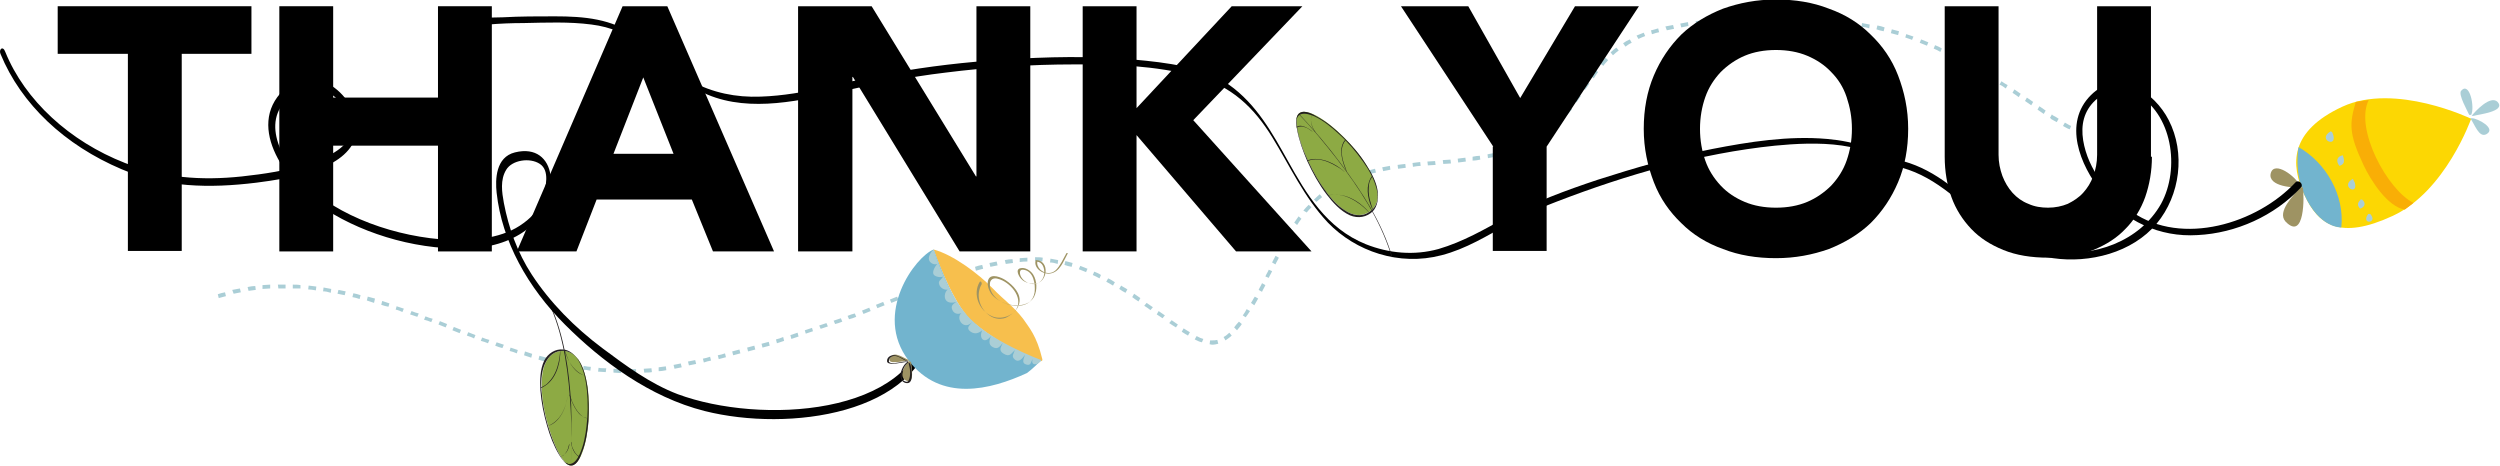 <svg width="520" height="97" viewBox="0 0 520 97" fill="none" xmlns="http://www.w3.org/2000/svg">
<path d="M45.299 61.2C45.799 61 46.299 60.9 46.799 60.8L46.999 61.6C46.499 61.7 45.999 61.9 45.499 62L45.299 61.2ZM48.299 60.3C48.799 60.2 49.299 60.1 49.899 60L50.099 60.8C49.599 60.9 49.099 61 48.599 61.1L48.299 60.3ZM51.499 59.7C51.999 59.6 52.499 59.5 53.099 59.5L53.199 60.3C52.699 60.4 52.199 60.4 51.699 60.5L51.499 59.7ZM54.599 59.3C55.099 59.3 55.699 59.2 56.199 59.2V60C55.699 60 55.199 60.1 54.599 60.1V59.3ZM57.799 59.2C58.199 59.2 58.599 59.2 58.999 59.2H59.399V60H59.099C58.699 60 58.299 60 57.899 60L57.799 59.2ZM60.899 60V59.2C61.399 59.2 61.999 59.2 62.499 59.3V60C61.999 60 61.499 60 60.899 60ZM64.099 60.2L64.199 59.4C64.699 59.5 65.299 59.5 65.799 59.6L65.699 60.4C65.099 60.3 64.599 60.2 64.099 60.2ZM67.199 60.6L67.299 59.8C67.799 59.9 68.299 60 68.899 60.1L68.799 60.9C68.199 60.7 67.699 60.6 67.199 60.6ZM70.199 61.1L70.399 60.3C70.899 60.4 71.399 60.5 71.899 60.6L71.699 61.4C71.299 61.3 70.699 61.2 70.199 61.1ZM73.299 61.8L73.499 61C73.999 61.1 74.499 61.2 74.999 61.4L74.799 62.2C74.299 62 73.799 61.9 73.299 61.8ZM76.299 62.5L76.499 61.7C76.999 61.8 77.499 62 77.999 62.1L77.799 63C77.299 62.8 76.799 62.7 76.299 62.5ZM79.299 63.4L79.499 62.6C79.999 62.8 80.499 62.9 80.999 63.1L80.799 63.8C80.299 63.7 79.799 63.6 79.299 63.4ZM82.299 64.4L82.499 63.7C82.999 63.9 83.499 64 83.999 64.2L83.699 64.9C83.299 64.7 82.799 64.5 82.299 64.4ZM85.299 65.4L85.599 64.7C86.099 64.9 86.599 65.1 87.099 65.2L86.799 65.9C86.299 65.7 85.799 65.6 85.299 65.4ZM88.199 66.5L88.499 65.8C88.999 66 89.499 66.2 89.999 66.3L89.699 67C89.199 66.8 88.699 66.6 88.199 66.5ZM91.199 67.5L91.499 66.8L92.999 67.4L92.699 68.1L91.199 67.5ZM94.099 68.7L94.399 68L95.899 68.6L95.599 69.3L94.099 68.7ZM97.099 69.8L97.399 69.1C97.899 69.3 98.399 69.5 98.899 69.7L98.599 70.4C98.099 70.1 97.599 70 97.099 69.8ZM99.999 70.9L100.299 70.2C100.799 70.4 101.299 70.6 101.799 70.7L101.499 71.4C100.999 71.2 100.499 71 99.999 70.9ZM102.999 71.9L103.299 71.2C103.799 71.4 104.299 71.5 104.799 71.7L104.499 72.4C103.999 72.3 103.499 72.1 102.999 71.9ZM105.999 73L106.199 72.3C106.699 72.5 107.199 72.6 107.699 72.8L107.499 73.5C106.999 73.3 106.499 73.1 105.999 73ZM108.999 73.9L109.199 73.1C109.699 73.3 110.199 73.4 110.699 73.6L110.499 74.4C109.999 74.2 109.499 74.1 108.999 73.9ZM111.999 74.8L112.199 74C112.699 74.1 113.199 74.3 113.699 74.4L113.499 75.2C112.999 75.1 112.499 75 111.999 74.8ZM115.099 75.6L115.299 74.8C115.799 74.9 116.299 75 116.799 75.2L116.599 76C116.099 75.9 115.599 75.7 115.099 75.6ZM118.199 76.3L118.399 75.5C118.899 75.6 119.399 75.7 119.899 75.8L119.799 76.6C119.199 76.5 118.699 76.4 118.199 76.3ZM121.299 76.9L121.399 76.1C121.899 76.2 122.399 76.3 122.899 76.3L122.799 77.1C122.299 77 121.799 76.9 121.299 76.9ZM124.399 77.3L124.499 76.5C124.999 76.6 125.499 76.6 126.099 76.6L125.999 77.4C125.499 77.4 124.999 77.3 124.399 77.3ZM127.599 77.5V76.7C128.099 76.7 128.599 76.7 129.199 76.8V77.6C128.599 77.6 128.099 77.5 127.599 77.5ZM130.699 76.8C131.199 76.8 131.699 76.8 132.299 76.8V77.6C131.799 77.6 131.199 77.6 130.699 77.6V76.8ZM133.899 76.7C134.399 76.7 134.899 76.6 135.499 76.6L135.599 77.4C135.099 77.5 134.499 77.5 133.999 77.5L133.899 76.7ZM136.999 76.4C137.499 76.3 137.999 76.3 138.499 76.2L138.599 77C138.099 77.1 137.599 77.2 136.999 77.2V76.4ZM140.099 75.9C140.599 75.8 141.099 75.7 141.599 75.6L141.799 76.4C141.299 76.5 140.799 76.6 140.299 76.7L140.099 75.9ZM143.099 75.2C143.599 75.1 144.099 75 144.599 74.9L144.799 75.7C144.299 75.8 143.799 75.9 143.299 76L143.099 75.2ZM146.199 74.6C146.699 74.5 147.199 74.4 147.699 74.2L147.899 75C147.399 75.1 146.899 75.2 146.399 75.4L146.199 74.6ZM149.299 73.9C149.799 73.8 150.299 73.7 150.799 73.5L150.999 74.3C150.499 74.4 149.999 74.6 149.499 74.7L149.299 73.9ZM152.299 73.1C152.799 73 153.299 72.8 153.799 72.7L153.999 73.5C153.499 73.6 152.999 73.8 152.499 73.9L152.299 73.1ZM155.399 72.3C155.899 72.2 156.399 72 156.899 71.9L157.099 72.7C156.599 72.8 156.099 73 155.599 73.1L155.399 72.3ZM158.399 71.5C158.899 71.4 159.399 71.2 159.899 71.1L160.099 71.9C159.599 72 159.099 72.2 158.599 72.3L158.399 71.5ZM161.399 70.6C161.899 70.5 162.399 70.3 162.899 70.1L163.099 70.9C162.599 71.1 162.099 71.2 161.599 71.4L161.399 70.6ZM164.399 69.7C164.899 69.5 165.399 69.4 165.899 69.2L166.099 70C165.599 70.2 165.099 70.3 164.599 70.5L164.399 69.7ZM167.399 68.7C167.899 68.5 168.399 68.4 168.899 68.2L169.099 68.9C168.599 69.1 168.099 69.2 167.599 69.4L167.399 68.7ZM170.399 67.7C170.899 67.5 171.399 67.4 171.899 67.2L172.199 67.9C171.699 68.1 171.199 68.2 170.699 68.4L170.399 67.7ZM173.399 66.7C173.899 66.5 174.399 66.4 174.899 66.2L175.199 66.9C174.699 67.1 174.199 67.3 173.699 67.4L173.399 66.7ZM176.299 65.7C176.799 65.5 177.299 65.3 177.799 65.2L178.099 65.9C177.599 66.1 177.099 66.3 176.599 66.4L176.299 65.7ZM179.299 64.6C179.799 64.4 180.299 64.2 180.799 64L181.099 64.7C180.599 64.9 180.099 65.1 179.599 65.3L179.299 64.6ZM182.199 63.4C182.699 63.2 183.199 63 183.699 62.8L183.999 63.5C183.499 63.7 182.999 63.9 182.499 64.1L182.199 63.4ZM185.099 62.3C185.599 62.1 186.099 61.9 186.599 61.7L186.899 62.4C186.399 62.6 185.899 62.8 185.399 63L185.099 62.3ZM187.999 61.1C188.499 60.9 188.999 60.7 189.499 60.5L189.799 61.2C189.299 61.4 188.799 61.6 188.299 61.8L187.999 61.1ZM190.899 59.9C191.399 59.7 191.899 59.5 192.299 59.3L192.599 60C192.099 60.2 191.599 60.4 191.199 60.6L190.899 59.9ZM193.799 58.7C194.299 58.5 194.799 58.3 195.299 58.1L195.599 58.8C195.099 59 194.599 59.2 194.099 59.4L193.799 58.7ZM196.799 57.5C197.299 57.3 197.799 57.1 198.299 57L198.599 57.7C198.099 57.9 197.599 58.1 197.099 58.2L196.799 57.5ZM199.799 56.5C200.299 56.3 200.799 56.2 201.299 56L201.499 56.8C200.999 57 200.499 57.1 199.999 57.3L199.799 56.5ZM202.799 55.5C203.299 55.3 203.799 55.2 204.299 55.1L204.499 55.9C203.999 56 203.499 56.2 202.999 56.3L202.799 55.5ZM205.799 54.7C206.299 54.6 206.799 54.5 207.299 54.4L207.499 55.2C206.999 55.3 206.499 55.4 205.999 55.5L205.799 54.7ZM208.999 54.1C209.499 54 210.099 53.9 210.599 53.9L210.699 54.7C210.199 54.8 209.699 54.8 209.199 54.9L208.999 54.1ZM212.099 53.7C212.599 53.7 213.199 53.6 213.699 53.6V54.4C213.199 54.4 212.699 54.4 212.099 54.5V53.7ZM215.299 54.3V53.5C215.799 53.5 216.399 53.5 216.899 53.6L216.799 54.4C216.299 54.4 215.799 54.3 215.299 54.3ZM218.399 54.6L218.499 53.8C218.999 53.9 219.599 54 220.099 54.1L219.999 54.9C219.399 54.7 218.899 54.6 218.399 54.6ZM221.399 55.1L221.599 54.3C222.099 54.4 222.599 54.6 223.099 54.7L222.899 55.5C222.399 55.4 221.899 55.3 221.399 55.1ZM224.399 56L224.699 55.3C225.199 55.5 225.699 55.7 226.199 55.9L225.899 56.6C225.399 56.4 224.899 56.2 224.399 56ZM227.299 57.2L227.599 56.5C228.099 56.7 228.599 56.9 228.999 57.2L228.699 57.9C228.199 57.6 227.699 57.4 227.299 57.2ZM230.099 58.6L230.499 57.9C230.999 58.1 231.399 58.4 231.899 58.7L231.499 59.4C230.999 59.1 230.499 58.8 230.099 58.6ZM232.799 60.1L233.199 59.4C233.599 59.7 234.099 59.9 234.499 60.2L234.099 60.9C233.699 60.7 233.199 60.4 232.799 60.1ZM235.499 61.8L235.899 61.1C236.299 61.4 236.799 61.7 237.199 62L236.799 62.7C236.299 62.4 235.899 62.1 235.499 61.8ZM237.999 63.6L238.499 63C238.899 63.3 239.399 63.6 239.799 63.9L239.299 64.5C238.899 64.2 238.499 63.9 237.999 63.6ZM240.599 65.4L240.999 64.7C241.399 65 241.899 65.3 242.299 65.6L241.799 66.2C241.499 66 241.099 65.7 240.599 65.4ZM243.199 67.2L243.699 66.6C244.099 66.9 244.599 67.2 244.999 67.5L244.599 68.1C244.099 67.8 243.599 67.5 243.199 67.2ZM245.799 69L246.199 68.3C246.699 68.6 247.099 68.9 247.499 69.1L247.099 69.8C246.699 69.6 246.299 69.3 245.799 69ZM248.499 70.6L248.899 69.9C249.399 70.2 249.899 70.4 250.299 70.5L249.999 71.2C249.499 71.1 249.099 70.9 248.499 70.6ZM251.599 71.6L251.699 70.8C251.799 70.8 251.899 70.8 252.099 70.8C252.499 70.8 252.799 70.8 253.199 70.7L253.399 71.5C252.999 71.6 252.599 71.7 252.099 71.7C251.899 71.7 251.799 71.6 251.599 71.6ZM254.499 70.1C254.899 69.9 255.299 69.6 255.699 69.2L256.199 69.8C255.799 70.2 255.299 70.5 254.899 70.8L254.499 70.1ZM256.699 68.1C256.999 67.7 257.299 67.3 257.699 66.9L258.299 67.4C257.999 67.9 257.599 68.3 257.299 68.7L256.699 68.1ZM258.499 65.6C258.799 65.2 259.099 64.7 259.299 64.3L259.999 64.7C259.699 65.2 259.399 65.6 259.099 66L258.499 65.6ZM260.199 63C260.499 62.6 260.699 62.1 260.999 61.7L261.699 62.1C261.399 62.6 261.199 63 260.899 63.5L260.199 63ZM261.799 60.3C261.999 59.8 262.299 59.4 262.499 58.9L263.199 59.3C262.999 59.8 262.699 60.2 262.499 60.7L261.799 60.3ZM263.199 57.5C263.399 57 263.699 56.6 263.899 56.1L264.599 56.4C264.399 56.9 264.099 57.3 263.899 57.8L263.199 57.5ZM264.599 54.6C264.799 54.1 265.099 53.7 265.299 53.2L265.999 53.6C265.799 54.1 265.499 54.5 265.299 55L264.599 54.6ZM265.999 51.8C266.199 51.3 266.499 50.9 266.699 50.4L267.399 50.8C267.199 51.3 266.899 51.7 266.699 52.2L265.999 51.8ZM267.499 49C267.799 48.5 267.999 48.1 268.299 47.6L268.999 48C268.699 48.4 268.499 48.9 268.199 49.3L267.499 49ZM269.199 46.3C269.499 45.9 269.799 45.4 270.099 45L270.699 45.5C270.399 45.9 270.099 46.3 269.799 46.8L269.199 46.3ZM271.099 43.8C271.399 43.4 271.799 43 272.199 42.6L272.799 43.1C272.399 43.5 272.099 43.8 271.799 44.2L271.099 43.8ZM273.299 41.5C273.699 41.1 274.099 40.8 274.499 40.4L274.999 41C274.599 41.3 274.199 41.7 273.799 42L273.299 41.5ZM275.799 39.5C276.199 39.2 276.699 38.9 277.099 38.6L277.499 39.3C277.099 39.6 276.599 39.9 276.199 40.2L275.799 39.5ZM278.499 37.8C278.999 37.6 279.399 37.3 279.899 37.1L280.199 37.8C279.699 38 279.299 38.2 278.799 38.5L278.499 37.8ZM281.399 36.5C281.899 36.3 282.399 36.1 282.899 36L283.099 36.7C282.599 36.9 282.099 37 281.599 37.2L281.399 36.5ZM284.499 35.5C284.999 35.4 285.499 35.2 285.999 35.1L286.199 35.9C285.699 36 285.199 36.1 284.699 36.3L284.499 35.5ZM287.499 34.8C287.999 34.7 288.499 34.6 289.099 34.5L289.199 35.3C288.699 35.4 288.199 35.5 287.699 35.6L287.499 34.8ZM290.699 34.3C291.199 34.2 291.699 34.2 292.299 34.1L292.399 34.9C291.899 35 291.399 35 290.799 35.1L290.699 34.3ZM293.799 33.9C294.299 33.8 294.799 33.8 295.399 33.7L295.499 34.5C294.999 34.5 294.499 34.6 293.899 34.7L293.799 33.9ZM296.899 33.6L298.499 33.5L298.599 34.3L296.999 34.4L296.899 33.6ZM300.099 33.3C300.599 33.3 301.099 33.2 301.699 33.2L301.799 34C301.299 34 300.799 34.1 300.199 34.1L300.099 33.3ZM303.199 33C303.699 32.9 304.199 32.9 304.799 32.8L304.899 33.6C304.399 33.7 303.899 33.7 303.299 33.8L303.199 33ZM306.299 32.6C306.799 32.5 307.299 32.4 307.799 32.4L307.899 33.2C307.399 33.3 306.899 33.4 306.299 33.4V32.6ZM309.399 32.1C309.899 32 310.399 31.9 310.899 31.8L311.099 32.6C310.599 32.7 310.099 32.8 309.499 32.9L309.399 32.1ZM312.499 31.4C312.999 31.3 313.499 31.1 313.999 31L314.199 31.7C313.699 31.9 313.199 32 312.699 32.2L312.499 31.4ZM315.399 30.4C315.899 30.2 316.399 30 316.799 29.8L317.099 30.5C316.599 30.7 316.099 30.9 315.599 31.1L315.399 30.4ZM318.299 29.2C318.799 29 319.199 28.7 319.699 28.4L320.099 29.1C319.599 29.4 319.199 29.6 318.699 29.9L318.299 29.2ZM320.899 27.6C321.299 27.3 321.699 27 322.099 26.7L322.599 27.3C322.199 27.6 321.799 27.9 321.299 28.2L320.899 27.6ZM323.299 25.7C323.499 25.6 323.599 25.4 323.799 25.2C323.999 25 324.199 24.8 324.399 24.6L324.999 25.1C324.799 25.3 324.599 25.5 324.399 25.8C324.199 26 323.999 26.1 323.899 26.3L323.299 25.7ZM325.399 23.4C325.699 23 325.999 22.6 326.399 22.2L326.999 22.7C326.699 23.1 326.299 23.5 325.999 23.9L325.399 23.4ZM327.299 20.9C327.599 20.5 327.899 20 328.199 19.6L328.799 20C328.499 20.4 328.199 20.9 327.899 21.3L327.299 20.9ZM329.099 18.3L329.199 18.1C329.499 17.7 329.699 17.3 329.999 17L330.599 17.4C330.299 17.8 330.099 18.2 329.799 18.5L329.699 18.7L329.099 18.3ZM330.899 15.8C331.199 15.4 331.499 14.9 331.799 14.5L332.399 15C332.099 15.4 331.799 15.8 331.499 16.3L330.899 15.8ZM332.799 13.2C333.199 12.8 333.499 12.4 333.899 12L334.499 12.5C334.199 12.9 333.799 13.2 333.499 13.7L332.799 13.2ZM334.999 10.9C335.399 10.5 335.799 10.2 336.199 9.9L336.699 10.5C336.299 10.8 335.899 11.1 335.499 11.5L334.999 10.9ZM337.599 9C337.999 8.7 338.499 8.4 338.999 8.2L339.399 8.9C338.899 9.1 338.499 9.4 338.099 9.7L337.599 9ZM340.399 7.4C340.899 7.2 341.399 7 341.899 6.8L342.199 7.5C341.699 7.7 341.199 7.9 340.799 8.1L340.399 7.4ZM343.399 6.3H343.499C343.999 6.2 344.499 6 344.899 5.9L345.099 6.7C344.599 6.8 344.199 6.9 343.699 7.1H343.599L343.399 6.3ZM346.399 5.5C346.899 5.4 347.399 5.3 347.999 5.2L348.199 6C347.699 6.1 347.199 6.2 346.699 6.3L346.399 5.5ZM349.499 4.9C349.999 4.8 350.499 4.7 351.099 4.6L351.199 5.4C350.699 5.5 350.199 5.6 349.699 5.7L349.499 4.9ZM352.699 4.4C353.199 4.3 353.699 4.3 354.299 4.2L354.399 5C353.899 5.1 353.399 5.1 352.799 5.2L352.699 4.4ZM355.799 4C356.299 4 356.799 3.9 357.399 3.9L357.499 4.7C356.999 4.7 356.499 4.8 355.899 4.8L355.799 4ZM358.999 3.8C359.499 3.8 360.099 3.7 360.599 3.7V4.5C360.099 4.5 359.599 4.6 358.999 4.6V3.8ZM362.099 3.6C362.599 3.6 363.199 3.6 363.699 3.6V4.4C363.199 4.4 362.699 4.4 362.099 4.4V3.6ZM365.299 3.6C365.799 3.6 366.399 3.6 366.899 3.6V4.4C366.399 4.4 365.899 4.4 365.299 4.4V3.6ZM368.399 4.3V3.5C368.899 3.5 369.499 3.5 369.999 3.5V4.3C369.499 4.4 368.999 4.3 368.399 4.3ZM371.599 4.4V3.6C372.099 3.6 372.699 3.6 373.199 3.7V4.5C372.599 4.4 372.099 4.4 371.599 4.4ZM374.699 4.5V3.7C375.199 3.7 375.799 3.8 376.299 3.8V4.6C375.799 4.6 375.199 4.5 374.699 4.5ZM377.899 4.7V3.9C378.399 3.9 378.999 4 379.499 4L379.399 4.8C378.899 4.8 378.399 4.7 377.899 4.7ZM380.999 4.9L381.099 4.1C381.599 4.1 382.199 4.2 382.699 4.2L382.599 5C381.999 5 381.499 5 380.999 4.9ZM384.099 5.2L384.199 4.4L384.899 4.5C385.199 4.5 385.499 4.6 385.699 4.6L385.599 5.4C385.299 5.4 385.099 5.3 384.799 5.3L384.099 5.2ZM387.199 5.6L387.299 4.8C387.799 4.9 388.299 5 388.899 5.1L388.799 5.9C388.299 5.7 387.699 5.6 387.199 5.6ZM390.299 6.1L390.499 5.3C390.999 5.4 391.499 5.5 391.999 5.7L391.799 6.5C391.299 6.4 390.799 6.3 390.299 6.1ZM393.299 6.9L393.499 6.1C393.999 6.2 394.499 6.4 394.999 6.5L394.799 7.3C394.299 7.2 393.799 7 393.299 6.9ZM396.299 7.8L396.499 7.1C396.999 7.3 397.499 7.4 397.999 7.6L397.699 8.3C397.299 8.1 396.799 8 396.299 7.8ZM399.299 8.9L399.599 8.2C400.099 8.4 400.599 8.6 401.099 8.8L400.799 9.5C400.299 9.3 399.799 9.1 399.299 8.9ZM402.199 10.1L402.499 9.4C402.999 9.6 403.499 9.8 403.899 10.1L403.599 10.8C403.099 10.5 402.699 10.3 402.199 10.1ZM404.999 11.4L405.299 10.7C405.799 10.9 406.199 11.2 406.699 11.4L406.299 12.1C405.999 11.9 405.499 11.6 404.999 11.4ZM407.799 12.8L408.199 12.1C408.699 12.3 409.099 12.6 409.599 12.9L409.199 13.6C408.699 13.3 408.299 13.1 407.799 12.8ZM410.599 14.3L410.999 13.6C411.499 13.9 411.899 14.1 412.399 14.4L411.999 15.1C411.499 14.9 410.999 14.6 410.599 14.3ZM413.299 15.9L413.699 15.2C414.199 15.5 414.599 15.7 414.999 16L414.599 16.7C414.199 16.5 413.699 16.2 413.299 15.9ZM415.899 17.6L416.299 16.9C416.699 17.2 417.199 17.5 417.599 17.7L417.199 18.4C416.799 18.1 416.399 17.8 415.899 17.6ZM418.599 19.3L418.999 18.6C419.399 18.9 419.899 19.2 420.299 19.5L419.899 20.2C419.399 19.8 418.999 19.6 418.599 19.3ZM421.199 21L421.599 20.3C421.999 20.6 422.499 20.9 422.899 21.2L422.499 21.9C422.099 21.6 421.599 21.3 421.199 21ZM423.799 22.8L424.199 22.1L425.499 23L425.099 23.7L423.799 22.8ZM426.399 24.5L426.799 23.8L426.999 24C427.399 24.2 427.799 24.4 428.199 24.7L427.799 25.4C427.399 25.2 427.099 25 426.699 24.8L426.399 24.5ZM429.099 26.2L429.499 25.5C429.899 25.7 430.299 26 430.799 26.2L430.499 26.9C429.899 26.7 429.499 26.4 429.099 26.2ZM431.999 27.5L432.199 26.7C432.399 26.7 432.599 26.8 432.799 26.8L432.599 27.6C432.399 27.6 432.199 27.6 431.999 27.5Z" fill="#AACED6"/>
<path d="M26.6 11.197H12V1.297H52.3V11.197H37.8V52.197H26.6V11.197Z" fill="black"/>
<path d="M58.1 1.297H69.3V20.297H91.1V1.297H102.3V52.297H91.1V30.297H69.3V52.297H58.1V1.297Z" fill="black"/>
<path d="M129.5 1.297H138.8L161 52.297H148.3L143.9 41.497H124.1L119.9 52.297H107.5L129.5 1.297ZM133.8 16.097L127.6 31.997H140.1L133.8 16.097Z" fill="black"/>
<path d="M166 1.297H181.3L203 36.697H203.1V1.297H214.3V52.297H199.6L177.4 15.997H177.3V52.297H166V1.297Z" fill="black"/>
<path d="M225.199 1.297H236.399V22.497L256.199 1.297H270.899L248.199 24.997L272.799 52.297H257.099L236.399 28.097V52.297H225.199V1.297Z" fill="black"/>
<path d="M310.6 30.497L291.4 1.297H305.4L316.2 20.397L327.6 1.297H340.9L321.7 30.497V52.197H310.5V30.497H310.6Z" fill="black"/>
<path d="M341.9 26.798C341.9 22.698 342.6 18.998 344 15.698C345.4 12.398 347.3 9.598 349.7 7.198C352.1 4.898 355.1 3.098 358.4 1.798C361.8 0.598 365.4 -0.102 369.4 -0.102C373.4 -0.102 377.1 0.498 380.4 1.798C383.8 2.998 386.7 4.798 389.1 7.198C391.5 9.498 393.5 12.298 394.8 15.698C396.1 19.098 396.9 22.698 396.9 26.798C396.9 30.898 396.2 34.598 394.8 37.898C393.4 41.198 391.5 43.998 389.1 46.398C386.7 48.698 383.7 50.498 380.4 51.798C377 52.998 373.4 53.698 369.4 53.698C365.4 53.698 361.7 53.098 358.4 51.798C355 50.598 352.1 48.798 349.7 46.398C347.3 44.098 345.3 41.298 344 37.898C342.7 34.498 341.9 30.898 341.9 26.798ZM353.6 26.798C353.6 29.198 354 31.398 354.7 33.398C355.4 35.398 356.5 37.098 357.9 38.598C359.3 40.098 361 41.198 362.9 41.998C364.8 42.798 367 43.198 369.4 43.198C371.8 43.198 374 42.798 375.9 41.998C377.8 41.198 379.5 39.998 380.9 38.598C382.3 37.098 383.4 35.398 384.1 33.398C384.8 31.398 385.2 29.198 385.2 26.798C385.2 24.398 384.8 22.298 384.1 20.198C383.4 18.098 382.3 16.398 380.9 14.998C379.5 13.498 377.8 12.398 375.9 11.598C374 10.798 371.8 10.398 369.4 10.398C367 10.398 364.8 10.798 362.9 11.598C361 12.398 359.3 13.598 357.9 14.998C356.5 16.498 355.4 18.198 354.7 20.198C354 22.198 353.6 24.398 353.6 26.798Z" fill="black"/>
<path d="M447.6 32.597C447.6 35.597 447.1 38.397 446.2 40.997C445.3 43.497 443.9 45.797 442.1 47.597C440.3 49.497 438.1 50.897 435.4 51.997C432.7 53.097 429.6 53.597 426.1 53.597C422.5 53.597 419.4 53.097 416.7 51.997C414 50.897 411.8 49.497 410 47.597C408.2 45.697 406.8 43.497 405.9 40.997C405 38.497 404.5 35.697 404.5 32.597V1.297H415.7V32.197C415.7 33.797 416 35.197 416.5 36.597C417 37.897 417.7 39.097 418.6 40.097C419.5 41.097 420.6 41.897 421.9 42.397C423.2 42.997 424.6 43.197 426 43.197C427.5 43.197 428.9 42.897 430.1 42.397C431.3 41.797 432.4 41.097 433.3 40.097C434.2 39.097 434.9 37.997 435.4 36.597C435.9 35.297 436.2 33.797 436.2 32.197V1.297H447.4V32.597H447.6Z" fill="black"/>
<path d="M394.699 35.398C391.399 30.998 385.699 29.398 379.999 28.898C371.999 28.198 363.799 29.498 356.099 30.998C347.999 32.598 340.099 34.898 332.299 37.398C325.699 39.598 319.199 41.998 313.299 45.198C308.799 47.698 304.299 50.298 299.199 51.798C294.099 53.198 288.899 52.698 284.099 50.798C275.899 47.498 271.699 40.298 267.899 33.498C264.699 27.798 261.399 21.698 255.599 17.598C250.299 13.898 242.499 12.998 235.899 12.398C226.899 11.598 217.799 11.798 208.799 12.398C200.899 12.898 193.099 13.798 185.399 15.198C176.299 16.798 167.499 19.798 158.199 20.098C153.099 20.298 148.199 19.298 143.799 16.898C139.299 14.398 136.299 10.498 132.199 7.498C127.299 3.898 121.499 3.398 115.399 3.398C111.799 3.398 108.199 3.398 104.599 3.598C102.299 3.698 98.999 3.498 96.899 4.598C96.699 4.698 97.499 5.998 97.599 5.898C98.799 5.298 100.299 5.298 101.599 5.098C103.999 4.898 106.499 4.798 108.899 4.798C113.599 4.698 118.399 4.498 122.999 5.098C127.099 5.598 130.499 7.098 133.599 9.498C137.699 12.598 140.699 16.398 145.499 18.898C154.299 23.498 164.899 21.298 174.199 19.198C181.699 17.498 189.099 15.998 196.699 15.098C205.499 13.998 214.399 13.398 223.299 13.398C231.699 13.298 240.399 13.698 248.499 15.798C256.199 17.798 260.899 22.498 264.599 28.498C268.299 34.498 271.199 40.998 276.199 46.298C281.999 52.298 290.999 55.398 299.799 53.098C304.899 51.798 309.399 48.998 313.899 46.498C317.099 44.698 320.399 43.198 323.899 41.898C338.199 36.398 353.599 31.898 369.199 30.298C377.399 29.498 389.599 29.098 394.699 36.098C395.399 36.898 394.899 35.698 394.699 35.398Z" fill="black"/>
<path d="M497.698 44.898C486.698 49.998 482.198 46.798 479.298 40.498C476.398 34.199 476.198 27.299 487.198 22.198C498.198 17.099 513.998 24.698 513.998 24.698C513.998 24.698 508.698 39.798 497.698 44.898Z" fill="#FCD703"/>
<path d="M489.998 21.201C488.698 25.701 488.498 27.701 491.598 34.301C493.098 37.501 496.598 43.001 500.198 43.601L501.998 42.201C496.598 39.501 489.698 26.801 492.698 20.801L489.998 21.201Z" fill="#F9AE06"/>
<path d="M478.098 30.598C483.898 33.898 487.698 40.698 486.998 47.298C486.998 47.298 482.498 47.598 479.298 40.498C477.098 35.598 478.098 30.598 478.098 30.598Z" fill="#72B4CE"/>
<path d="M514.199 24.598C515.299 24.598 519.299 26.698 517.199 27.898C515.599 28.798 514.699 25.698 513.799 24.598H514.199Z" fill="#AACED6"/>
<path d="M513.999 23.899C514.799 22.399 513.699 16.799 511.899 18.899C511.299 19.699 513.199 22.999 513.599 23.899H513.999Z" fill="#AACED6"/>
<path d="M514.1 24.101C514.8 23.201 518 19.701 519.5 21.201C521.3 23.201 515.5 23.801 514.5 24.101H514.1Z" fill="#AACED6"/>
<path d="M478.199 38.398C477.699 36.898 472.999 33.198 472.299 36.098C471.699 38.798 477.299 39.198 478.799 38.898L478.199 38.398Z" fill="#9E9363"/>
<path d="M478.299 39C477.199 40.6 473.499 44 475.399 46.1C479.399 50.2 479.299 40.8 478.999 39H478.299Z" fill="#9E9363"/>
<path d="M484.798 27.301C481.698 29.101 486.698 31.101 485.098 27.501L484.798 27.301Z" fill="#AACED6"/>
<path d="M487.299 32.301C486.099 32.501 485.799 33.501 486.599 34.501C487.599 34.201 487.699 33.601 487.399 32.601L487.299 32.301Z" fill="#AACED6"/>
<path d="M489.398 37.199C486.598 38.699 490.598 40.899 489.798 37.999L489.398 37.199Z" fill="#AACED6"/>
<path d="M490.999 41.5C490.399 42.2 490.199 42.6 490.899 43.4C491.899 43.1 492.199 42.2 491.299 41.5H490.999Z" fill="#AACED6"/>
<path d="M492.598 44.5C490.898 46.8 494.798 46.5 492.998 44.5H492.598Z" fill="#AACED6"/>
<path d="M478.599 38.997C473.099 44.897 465.099 48.497 457.099 48.897C449.199 49.397 441.999 45.997 437.099 39.897C432.599 34.297 429.099 25.597 434.899 19.797C440.599 14.097 448.099 19.097 451.099 24.997C454.599 31.797 453.499 40.597 448.599 46.497C443.499 52.597 434.599 54.797 426.999 53.697C419.799 52.597 414.299 47.697 408.999 43.097C402.999 37.797 396.799 33.497 388.399 34.297C387.599 34.397 386.999 32.997 387.899 32.897C395.599 32.097 401.799 35.297 407.499 40.097C413.399 44.997 418.899 50.897 426.799 52.197C435.399 53.697 445.099 50.197 449.499 42.397C453.499 35.097 451.899 23.497 444.099 19.397C441.199 17.897 438.199 18.797 435.899 20.797C433.399 23.097 432.799 25.997 433.299 29.197C434.299 35.297 438.599 40.597 443.499 44.097C453.899 51.297 469.499 46.497 477.499 37.897C478.199 37.297 479.199 38.397 478.599 38.997Z" fill="black"/>
<path d="M118.5 96.8C115.1 96.1 108.3 74 116.7 73C125.1 72.1 123.2 97.8 118.5 96.8Z" fill="#8DAA44"/>
<path d="M118.499 96.801C117.599 96.601 116.799 95.401 116.299 94.601C115.199 92.801 114.399 90.701 113.799 88.601C113.099 86.201 112.599 83.701 112.399 81.201C112.299 79.101 112.299 76.901 113.199 75.001C113.999 73.501 115.499 72.501 117.199 72.701C118.499 72.801 119.499 73.801 120.299 74.801C121.399 76.401 121.899 78.501 122.199 80.501C122.499 82.901 122.499 85.301 122.399 87.601C122.199 89.801 121.899 92.101 120.999 94.201C120.599 95.401 119.799 97.101 118.499 96.801C118.399 96.801 118.299 96.601 118.199 96.501C119.399 96.701 120.199 95.301 120.599 94.401C121.399 92.601 121.799 90.501 121.999 88.601C122.299 86.201 122.299 83.801 122.099 81.401C121.899 79.301 121.499 77.201 120.499 75.301C119.699 73.801 118.399 72.801 116.599 73.001C114.799 73.201 113.699 74.601 113.099 76.301C112.399 78.401 112.499 80.801 112.799 82.901C113.099 85.401 113.699 87.901 114.499 90.201C114.999 91.601 115.599 93.101 116.299 94.401C116.599 94.901 116.899 95.401 117.199 95.801C117.399 96.001 117.599 96.301 118.099 96.401C118.299 96.601 118.399 96.801 118.499 96.801Z" fill="#231F20"/>
<path d="M118.698 96.7C118.998 92.8 118.898 89 118.698 85.1C118.298 78 117.398 70.6 114.598 64C114.498 63.8 114.398 63.6 114.398 63.4C114.398 63.4 114.498 63.3 114.498 63.4C117.398 69.9 118.398 77.1 118.798 84.1C118.898 88.2 118.998 92.4 118.698 96.7C118.698 96.6 118.698 96.6 118.698 96.7Z" fill="#231F20"/>
<path d="M116.5 72.898C116.5 72.898 116.5 73.998 116.2 75.298C115.9 76.698 115.3 78.298 114.1 79.498C113.7 79.998 113.1 80.298 112.5 80.598C112.5 80.598 112.5 80.598 112.5 80.698C112.5 80.698 112.5 80.698 112.6 80.698C113.2 80.398 113.8 79.998 114.2 79.598C116.7 77.198 116.6 72.898 116.5 72.898Z" fill="#231F20"/>
<path d="M118.1 82.199C118.1 82.199 118 82.999 117.7 84.099C117.4 85.199 116.8 86.499 115.8 87.499C115.3 87.999 114.7 88.399 114 88.599C114.7 88.299 115.3 87.899 115.8 87.399C117.8 85.499 118.1 82.199 118.1 82.199Z" fill="#231F20"/>
<path d="M118.4 92.301C118.4 92.301 118.3 92.701 118.2 93.101C118.1 93.501 117.8 94.101 117.4 94.501C117.2 94.701 116.9 94.901 116.5 95.001C116.9 94.901 117.2 94.801 117.4 94.501C118.3 93.801 118.5 92.401 118.4 92.301Z" fill="#231F20"/>
<path d="M117.5 73.001C117.5 73.001 118.1 75.401 119.7 76.901C120.2 77.401 120.9 77.901 121.6 78.102C120.8 77.901 120.2 77.501 119.7 77.001C118.9 76.201 118.4 75.302 118.1 74.501C117.7 73.602 117.6 73.001 117.5 73.001C117.6 73.001 117.5 72.901 117.5 73.001Z" fill="#231F20"/>
<path d="M118.799 91.898C118.799 91.898 118.799 93.498 119.899 94.598C120.099 94.798 120.299 94.898 120.499 95.098C120.499 95.098 120.499 95.098 120.599 95.098C120.599 95.098 120.599 95.098 120.599 94.998C120.399 94.898 120.199 94.698 119.999 94.598C119.499 94.098 119.199 93.398 118.999 92.898C118.899 92.298 118.899 91.898 118.799 91.898C118.899 91.898 118.899 91.898 118.799 91.898Z" fill="#231F20"/>
<path d="M118.398 82.001C118.398 82.001 119.098 84.601 120.498 86.101C120.998 86.601 121.598 86.901 122.298 87.001C121.598 87.001 121.098 86.601 120.598 86.101C119.898 85.401 119.398 84.401 118.998 83.501C118.698 82.601 118.498 82.001 118.398 82.001C118.498 81.901 118.498 81.901 118.398 82.001C118.398 81.901 118.398 81.901 118.398 82.001Z" fill="#231F20"/>
<path d="M270 23.798C267.7 26.698 277.5 48.998 284.9 43.998C292.2 38.998 273.1 19.798 270 23.798Z" fill="#8DAA44"/>
<path d="M270 23.797C269.4 24.596 269.6 26.096 269.8 26.997C270.2 29.197 271 31.396 271.9 33.496C273 35.897 274.3 38.297 275.9 40.397C277.2 42.096 278.8 43.897 280.8 44.797C282.5 45.496 284.3 45.197 285.6 43.897C286.5 42.897 286.7 41.397 286.6 40.096C286.4 37.996 285.3 35.996 284.2 34.297C282.9 32.197 281.2 30.197 279.4 28.497C277.7 26.797 275.9 25.297 273.8 24.197C272.7 23.497 270.9 22.697 270 23.797C269.9 23.896 270 24.096 270 24.197C270.8 23.197 272.4 23.797 273.4 24.197C275.3 25.096 277 26.497 278.5 27.896C280.4 29.596 282 31.497 283.5 33.596C284.8 35.397 285.9 37.397 286.4 39.596C286.8 41.397 286.4 43.096 284.8 44.096C283.2 45.197 281.3 44.797 279.8 43.797C277.8 42.596 276.3 40.596 275 38.697C273.5 36.496 272.3 34.096 271.3 31.697C270.7 30.197 270.2 28.697 269.9 27.096C269.8 26.497 269.7 25.896 269.7 25.297C269.7 24.997 269.7 24.596 270 24.197C270 24.096 269.9 23.896 270 23.797Z" fill="#231F20"/>
<path d="M270.199 23.798C272.999 26.698 275.599 29.898 278.099 33.098C282.699 39.098 286.999 45.598 289.299 52.898C289.399 53.098 289.399 53.298 289.499 53.498H289.599C287.499 46.298 283.299 39.898 278.799 33.898C276.199 30.398 273.299 26.998 270.299 23.798C270.299 23.798 270.299 23.798 270.199 23.798Z" fill="#231F20"/>
<path d="M284.8 44.296C284.8 44.296 284.1 43.396 282.9 42.496C281.7 41.596 280.1 40.696 278.3 40.496C277.6 40.396 276.9 40.496 276.2 40.696C276.2 40.696 276.2 40.696 276.1 40.696C276.8 40.496 277.5 40.396 278.2 40.496C282 40.696 284.9 44.196 284.8 44.296C284.9 44.196 284.9 44.196 284.8 44.296Z" fill="#231F20"/>
<path d="M279.7 35.796C279.7 35.796 279.1 35.196 278 34.596C277 33.996 275.6 33.296 274.2 33.196C273.5 33.096 272.7 33.196 272 33.496C272 33.496 272 33.496 271.9 33.496C271.9 33.496 271.9 33.496 271.9 33.396C272.6 33.096 273.4 32.996 274.1 33.096C277.1 33.296 279.7 35.696 279.7 35.796Z" fill="#231F20"/>
<path d="M272.999 27.399C272.999 27.399 272.699 27.199 272.299 26.899C271.899 26.599 271.299 26.399 270.799 26.299C270.499 26.299 270.099 26.299 269.799 26.499C269.799 26.499 269.799 26.499 269.699 26.499C269.699 26.499 269.699 26.499 269.699 26.399C269.999 26.199 270.399 26.099 270.799 26.199C271.899 26.399 273.099 27.399 272.999 27.399Z" fill="#231F20"/>
<path d="M285.499 43.599C285.499 43.599 284.299 41.299 284.499 38.999C284.599 38.199 284.799 37.399 285.299 36.699C285.299 36.699 285.299 36.699 285.399 36.699C285.399 36.699 285.399 36.699 285.399 36.799C284.899 37.499 284.699 38.199 284.699 38.999C284.599 40.099 284.799 41.299 285.099 42.099C285.299 42.999 285.599 43.499 285.499 43.599Z" fill="#231F20"/>
<path d="M273.6 27.497C273.6 27.497 272.5 26.197 272.7 24.597C272.7 24.397 272.8 24.097 272.8 23.797C272.8 23.797 272.8 23.797 272.8 23.897C272.7 24.197 272.7 24.397 272.7 24.597C272.6 25.397 272.9 26.097 273.1 26.597C273.4 27.197 273.7 27.497 273.6 27.497C273.7 27.497 273.7 27.497 273.6 27.497Z" fill="#231F20"/>
<path d="M280.099 35.698C280.099 35.698 278.799 33.098 278.999 30.998C279.099 30.298 279.299 29.598 279.799 29.098C279.799 29.098 279.799 29.098 279.899 29.098C279.899 29.098 279.899 29.098 279.899 29.198C279.399 29.698 279.199 30.398 279.099 31.098C278.999 32.198 279.299 33.298 279.599 34.198C279.899 35.098 280.199 35.698 280.099 35.698C280.199 35.698 280.199 35.698 280.099 35.698C280.199 35.798 280.099 35.798 280.099 35.698Z" fill="#231F20"/>
<path d="M0.1 11.2C4.4 21.7 13.5 30.2 25.3 35.2C34.3 39 43.5 39.2 53.3 38C60.2 37.1 71.2 35.5 73.8 29C76.4 22.4 66.4 11.6 59 18.7C50.9 26.5 59.8 38.4 67.8 43.6C76.2 49 87.9 52.3 98.5 51.6C108.1 51 115.7 44.8 114.5 36.4C114 33 111.5 30.6 107.1 31.7C103.1 32.7 103 37.3 103.3 40.1C104.4 50.2 109.8 59.8 117.5 67.5C125.1 75.1 135.1 82.6 146.6 85.5C164.1 89.9 191.3 86.2 194.2 67.9C194.3 67.2 193.3 65.9 193.1 67.1C190 86.7 158 88.3 141 82C135.2 79.8 130.1 76 125.4 72.5C119.5 68.1 114.4 62.9 110.6 57.1C107.6 52.5 105.8 47.4 104.8 42.2C104.4 40 104 37.4 105.3 35.3C106.5 33.3 110.2 32.7 112.3 34.1C114.4 35.5 113.5 38.9 113 40.8C112.3 43.1 111 44.9 108.9 46.4C104.8 49.5 98.9 50.1 93.6 49.9C82.6 49.4 70.2 45.1 63.1 37.9C58.1 32.8 53.7 24.1 61.5 19.3C67.3 15.7 73.9 22.7 73 27.5C72.4 31 67.4 33 64 34.1C59.6 35.5 54.9 36.2 50.3 36.7C41.8 37.6 34 37 26 33.9C14.5 29.4 5.2 20.9 1.1 10.8C0.6 9.4 -0.3 10.3 0.1 11.2Z" fill="black"/>
<path d="M201.199 65.798C197.499 61.498 194.199 51.898 194.199 51.898C198.299 52.998 203.599 56.998 206.499 59.998C208.799 62.398 210.799 63.698 212.799 66.298C213.999 68.098 215.599 69.698 216.799 74.698C217.399 76.998 204.499 69.598 201.199 65.798Z" fill="#F7BF4D"/>
<path d="M194.199 51.898C190.499 53.298 181.499 65.198 188.999 74.998C195.699 83.698 205.999 81.098 213.599 77.598C214.599 76.898 216.099 75.398 216.499 74.998C216.499 74.998 204.999 71.198 199.899 64.198C197.199 60.398 194.199 51.898 194.199 51.898Z" fill="#72B4CE"/>
<path d="M194.199 51.898C193.699 52.298 193.199 53.098 193.199 53.798C193.199 54.598 194.199 55.198 194.999 54.898C194.599 55.198 193.799 56.498 194.199 57.098C194.499 57.598 195.799 57.798 196.199 57.498C195.699 58.298 194.899 58.398 195.499 59.498C195.899 60.098 196.799 60.498 197.499 60.098C196.599 60.198 196.199 61.798 196.799 62.498C197.299 63.098 198.299 62.998 198.899 62.798C198.199 63.298 197.699 63.598 198.099 64.498C198.499 65.398 199.599 65.498 200.299 64.898C198.399 65.798 200.399 69.098 202.299 66.898C201.699 67.698 200.799 68.198 201.899 68.998C202.799 69.598 203.599 69.298 204.299 68.698C203.499 70.398 204.799 71.698 206.099 69.898C205.799 70.698 205.499 71.698 206.499 72.198C207.599 72.798 207.999 71.998 208.599 71.298C208.199 72.198 207.599 72.898 208.799 73.598C209.999 74.298 210.299 73.598 211.099 72.798C210.899 73.498 210.299 74.098 210.999 74.698C211.899 75.598 212.699 74.498 213.199 73.798C212.999 74.498 212.399 75.498 213.399 75.798C214.499 76.198 214.399 75.198 214.799 74.698C214.299 76.198 215.999 75.998 216.599 74.898C216.599 74.898 205.299 70.798 200.899 65.298C196.799 60.398 194.199 51.898 194.199 51.898Z" fill="#AACED6"/>
<path d="M189.101 74.9C188.101 74.6 186.101 72.9 185.201 74.3C184.001 76.2 188.501 74.9 189.101 75V74.9Z" fill="#9E9363"/>
<path d="M189.1 75.098C188.2 75.698 187 78.198 188.2 78.998C190.4 80.498 189.6 75.898 189.5 75.298L189.1 75.098Z" fill="#9E9363"/>
<path d="M203.799 58.6C202.199 61.2 203.699 64.7 206.399 65.8C208.499 66.7 211.499 65.4 211.999 63.1C212.499 61.1 210.699 59.3 209.199 58.3C208.299 57.7 206.199 56.8 205.599 58.1C205.199 59 205.599 60.2 206.099 61C206.799 62 207.999 62.7 209.099 63.1C210.999 63.8 213.999 63.8 215.099 61.7C215.799 60.3 215.699 58.4 214.899 57.1C214.399 56.3 213.199 55.5 212.199 55.8C211.099 56.1 211.999 57.6 212.399 58C213.099 58.8 214.399 59.1 215.399 59C217.899 58.7 218.399 54.3 215.599 54.1C215.599 54.1 215.399 54.1 215.399 54.2C214.999 55.8 216.899 57.1 218.399 56.9C220.499 56.6 221.199 54.3 222.099 52.7C222.099 52.6 221.799 52.6 221.799 52.7C221.099 53.9 220.599 55.2 219.599 56.2C218.599 57.1 217.299 56.9 216.399 56.1C215.899 55.6 215.599 54.9 215.799 54.3C215.699 54.3 215.699 54.3 215.599 54.4C216.899 54.5 217.299 55.8 217.199 57C216.999 58.5 215.699 59.4 214.299 59C213.499 58.8 212.799 58.3 212.399 57.6C212.099 57.1 211.899 56 212.799 56.1C214.999 56.3 215.399 59.1 215.199 60.8C214.599 64.5 209.999 64 207.699 62.4C206.599 61.6 205.799 60.4 205.899 59.1C205.899 58.1 206.699 57.7 207.599 58C209.999 58.6 212.899 61.8 211.399 64.3C210.899 65.1 209.999 65.7 209.199 66.1C207.799 66.6 206.399 66.2 205.399 65.3C203.599 63.8 202.999 61.1 204.199 59.1C204.199 58.5 203.899 58.5 203.799 58.6Z" fill="#9E9363"/>
<path d="M188.9 75.098C188 74.798 187.1 73.998 186.1 73.898C185.4 73.798 184.5 74.198 184.5 75.098C184.5 76.298 188.2 75.198 188.7 75.298C188.8 75.298 189 75.198 188.8 75.198C187.6 75.098 186.5 75.698 185.3 75.498C185 75.398 184.8 75.298 184.9 74.998C185 74.198 185.8 73.898 186.5 74.098C187.3 74.298 187.9 74.898 188.7 75.098C188.7 75.198 189.1 75.198 188.9 75.098Z" fill="#231F20"/>
<path d="M188.7 75.299C187.9 75.899 187.4 76.999 187.3 77.999C187.2 78.899 187.8 79.699 188.7 79.699C190.2 79.699 189.6 76.399 189.3 75.599C189.3 75.499 188.9 75.499 189 75.599C189.3 76.599 189.5 78.099 189 79.099C188.8 79.599 188.3 79.399 188 79.199C187.5 78.899 187.5 78.299 187.6 77.799C187.7 76.999 188.2 75.899 188.9 75.399C189.1 75.299 188.8 75.199 188.7 75.299Z" fill="#231F20"/>
</svg>
